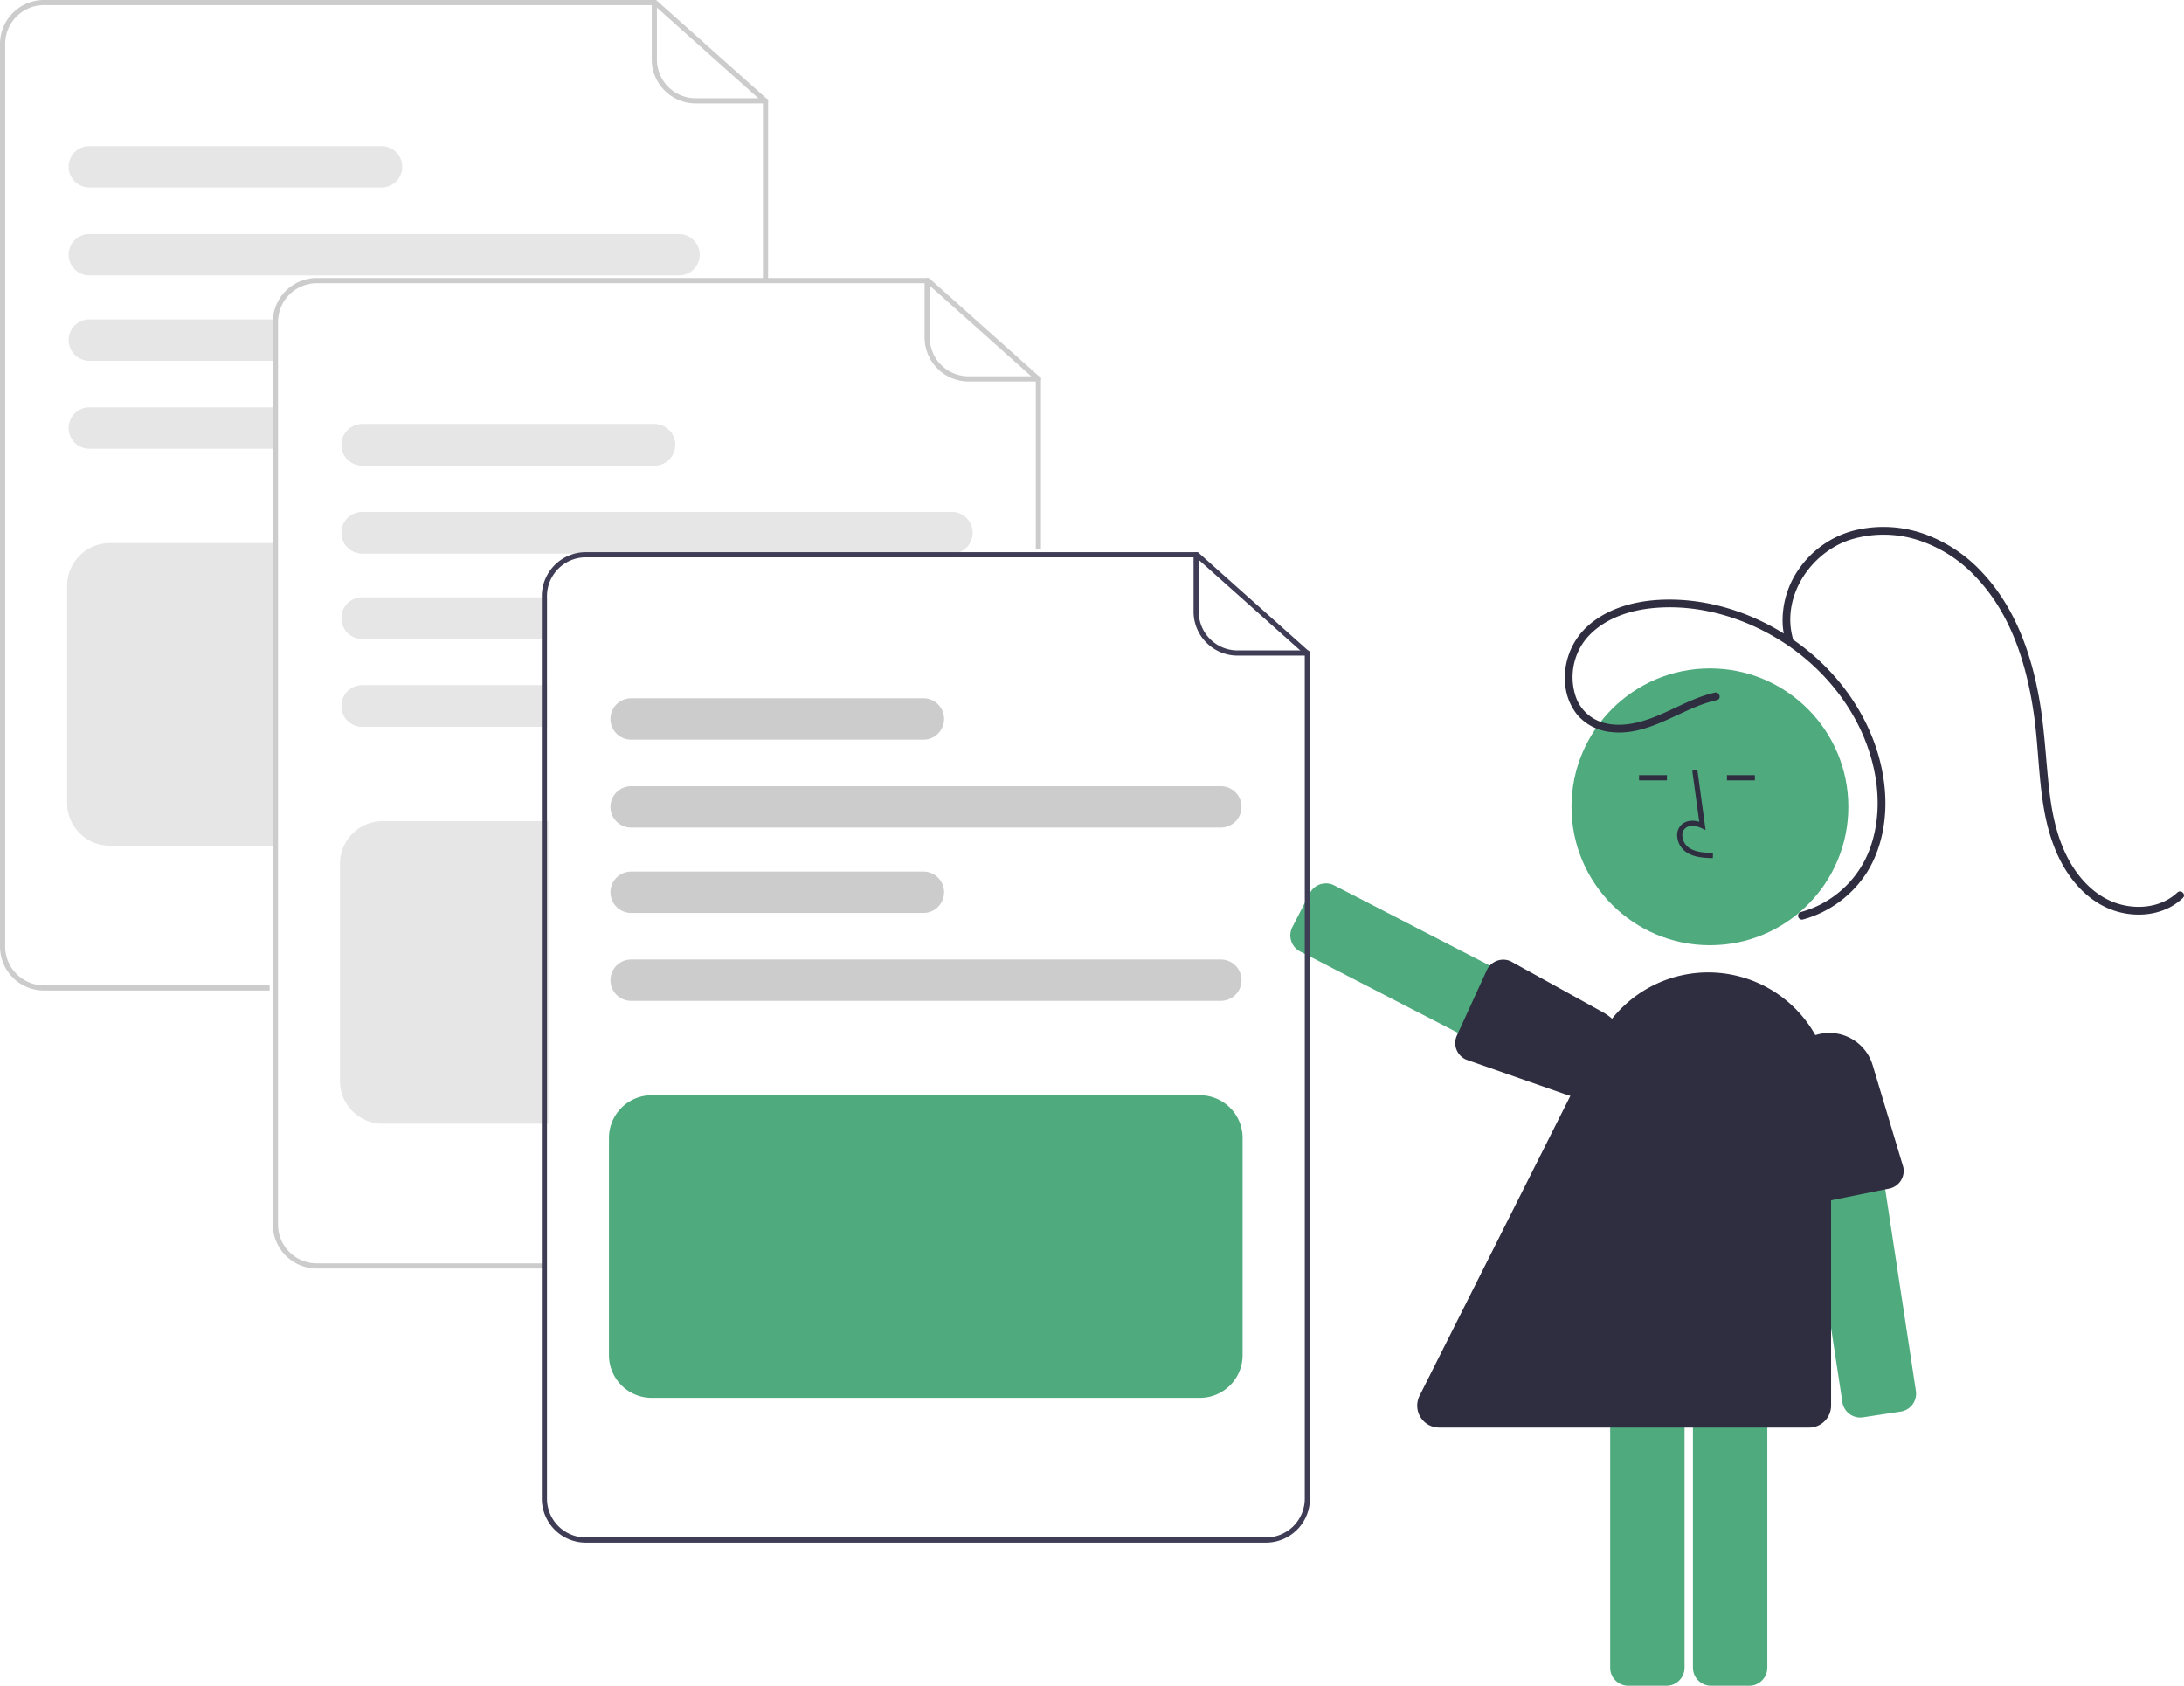 <svg xmlns="http://www.w3.org/2000/svg" data-name="Layer 1" width="844.46" height="651.814" viewBox="0 0 844.46 651.814" xmlns:xlink="http://www.w3.org/1999/xlink"><path d="M789.817,548.366,680.48,491.995a7.007,7.007,0,0,1-3.014-9.429l6.763-13.118a7.008,7.008,0,0,1,9.429-3.014l109.337,56.372a7.007,7.007,0,0,1,3.014,9.429l-6.764,13.118a6.952,6.952,0,0,1-4.092,3.457,7.034,7.034,0,0,1-2.144.337A6.956,6.956,0,0,1,789.817,548.366Z" transform="translate(-177.77 -124.093)" fill="#4faa7e"/><path d="M756.482,495.633a6.966,6.966,0,0,1,5.394.141l35.831,19.812a17.469,17.469,0,0,1,7.253,22.952l-.449-.219.449.219a17.484,17.484,0,0,1-21.476,8.842l-38.859-13.582a6.999,6.999,0,0,1-3.573-9.237L752.606,499.33a7.037,7.037,0,0,1,.743-1.294A6.958,6.958,0,0,1,756.482,495.633Z" transform="translate(-177.77 -124.093)" fill="#2f2e41"/><circle cx="661.155" cy="311.968" r="53.519" fill="#4faa7e"/><path d="M832.358,768.907V645.893a7.008,7.008,0,0,1,7-7h14.759a7.008,7.008,0,0,1,7,7V768.907a7.008,7.008,0,0,1-7,7H839.358A7.008,7.008,0,0,1,832.358,768.907Z" transform="translate(-177.77 -124.093)" fill="#4faa7e"/><path d="M800.358,768.907V645.893a7.008,7.008,0,0,1,7-7h14.759a7.008,7.008,0,0,1,7,7V768.907a7.008,7.008,0,0,1-7,7H807.358A7.008,7.008,0,0,1,800.358,768.907Z" transform="translate(-177.77 -124.093)" fill="#4faa7e"/><path d="M840.049,455.897l.056-2c-3.721-.104-7.001-.337-9.466-2.138A6.148,6.148,0,0,1,828.258,447.231a3.514,3.514,0,0,1,1.153-2.895c1.636-1.382,4.269-.935,6.188-.055l1.655.759-3.173-23.19-1.981.271,2.699,19.727c-2.607-.767-5.023-.437-6.678.961a5.471,5.471,0,0,0-1.86,4.492,8.133,8.133,0,0,0,3.2,6.073C832.627,455.689,836.742,455.804,840.049,455.897Z" transform="translate(-177.77 -124.093)" fill="#2f2e41"/><rect x="633.758" y="299.73" width="10.771" height="2" fill="#2f2e41"/><rect x="667.758" y="299.73" width="10.771" height="2" fill="#2f2e41"/><path d="M890.139,666.249,871.629,544.635a7.007,7.007,0,0,1,5.867-7.973L892.087,534.441a7.008,7.008,0,0,1,7.974,5.867L918.571,661.921a7.008,7.008,0,0,1-5.867,7.974l-14.591,2.221a6.994,6.994,0,0,1-7.974-5.867Z" transform="translate(-177.77 -124.093)" fill="#4faa7e"/><path d="M875.834,588.191a6.966,6.966,0,0,1-3.055-4.448l-5.019-40.635a17.469,17.469,0,0,1,14.311-19.354l.087.492-.087-.492a17.484,17.484,0,0,1,19.773,12.184l11.84,39.425a6.999,6.999,0,0,1-5.375,8.318l-27.205,5.474a7.037,7.037,0,0,1-1.484.159A6.958,6.958,0,0,1,875.834,588.191Z" transform="translate(-177.77 -124.093)" fill="#2f2e41"/><path d="M877.27,676.093H734.247a8.5,8.5,0,0,1-7.594-12.319L795.802,526.263a47.516,47.516,0,0,1,89.968,21.347V667.593A8.51,8.51,0,0,1,877.27,676.093Z" transform="translate(-177.77 -124.093)" fill="#2f2e41"/><path d="M840.821,391.907c-10.956,2.446-20.197,9.587-31.212,11.807-5.02,1.012-10.548.97-15.158-1.501a15.799,15.799,0,0,1-7.335-8.559,23.621,23.621,0,0,1,3.767-22.341c6.184-7.57,16.043-11.058,25.502-12.041,18.93-1.967,38.375,4.271,53.783,15.137,15.909,11.22,28.114,28.067,32.208,47.241,2.188,10.25,1.973,21.153-1.764,31.023a39.528,39.528,0,0,1-19.769,21.545,38.796,38.796,0,0,1-6.766,2.519,1.501,1.501,0,0,0,.798,2.893A42.731,42.731,0,0,0,899.642,461.391c5.861-9.375,7.827-20.852,6.925-31.759-1.746-21.099-13.349-40.492-29.569-53.768-15.582-12.754-35.74-20.515-56.007-19.898-10.164.309-20.715,2.889-28.619,9.587a26.919,26.919,0,0,0-9.342,23.787,21.571,21.571,0,0,0,4.736,11.294,19.518,19.518,0,0,0,12.528,6.47c11.984,1.56,22.376-5.233,32.966-9.6a51.263,51.263,0,0,1,8.36-2.705c1.883-.421,1.086-3.313-.798-2.893Z" transform="translate(-177.77 -124.093)" fill="#2f2e41"/><path d="M870.923,370.705c-4.303-16.107,6.926-32.872,22.184-37.902a43.585,43.585,0,0,1,26.84.299,52.942,52.942,0,0,1,22.118,14.441c13.374,14.228,19.299,33.432,22.071,52.366,2.862,19.549,1.247,40.961,11.25,58.725,4.147,7.365,10.303,13.814,18.257,16.986,7.42,2.959,16.31,2.973,23.419-.873a22.458,22.458,0,0,0,4.705-3.437c1.407-1.328-.717-3.446-2.121-2.121-5.953,5.617-14.825,6.677-22.476,4.472-8.345-2.404-14.769-8.818-19.001-16.203-4.895-8.541-6.933-18.303-8.045-27.989-1.213-10.574-1.681-21.204-3.302-31.735-2.923-18.993-9.238-38.059-22.636-52.312a56.363,56.363,0,0,0-22.275-14.821,47.224,47.224,0,0,0-27.278-1.377,37.203,37.203,0,0,0-20.506,13.79,34.679,34.679,0,0,0-7.073,22.536,30.616,30.616,0,0,0,.975,5.953,1.501,1.501,0,0,0,2.893-.798Z" transform="translate(-177.77 -124.093)" fill="#2f2e41"/><path d="M282.03,507.093H194.77a17.019,17.019,0,0,1-17-17v-349a17.019,17.019,0,0,1,17-17H431.451l43.319,38.678v70.322h-2V163.667L430.688,126.093H194.77a15.017,15.017,0,0,0-15,15v349a15.017,15.017,0,0,0,15,15h87.26Z" transform="translate(-177.77 -124.093)" fill="#ccc"/><path d="M473.77,164.093h-27a17.019,17.019,0,0,1-17-17v-22a1,1,0,1,1,2,0v22a15.017,15.017,0,0,0,15,15h27a1,1,0,0,1,0,2Z" transform="translate(-177.77 -124.093)" fill="#ccc"/><path d="M440.31,214.593h-228a8,8,0,0,0,0,16h228a8,8,0,0,0,0-16Z" transform="translate(-177.77 -124.093)" fill="#e6e6e6"/><path d="M325.31,180.593h-113a8,8,0,0,0,0,16h113a8,8,0,0,0,0-16Z" transform="translate(-177.77 -124.093)" fill="#e6e6e6"/><path d="M212.31,281.593a8,8,0,0,0,0,16h71.46v-16Z" transform="translate(-177.77 -124.093)" fill="#e6e6e6"/><path d="M212.31,247.593a8,8,0,1,0,0,16h71.46v-16Z" transform="translate(-177.77 -124.093)" fill="#e6e6e6"/><path d="M284.27,451.093h-64.04a16.519,16.519,0,0,1-16.5-16.5v-84a16.519,16.519,0,0,1,16.5-16.5h64.04Z" transform="translate(-177.77 -124.093)" fill="#e6e6e6"/><path d="M387.53,614.593H300.27a17.019,17.019,0,0,1-17-17v-349a17.019,17.019,0,0,1,17-17H536.951l43.319,38.678v66.322h-2V271.167L536.188,233.593H300.27a15.017,15.017,0,0,0-15,15v349a15.017,15.017,0,0,0,15,15h87.26Z" transform="translate(-177.77 -124.093)" fill="#ccc"/><path d="M579.27,271.593h-27a17.019,17.019,0,0,1-17-17v-22a1,1,0,1,1,2,0v22a15.017,15.017,0,0,0,15,15h27a1,1,0,0,1,0,2Z" transform="translate(-177.77 -124.093)" fill="#ccc"/><path d="M545.81,322.093h-228a8,8,0,0,0,0,16h228a8,8,0,0,0,0-16Z" transform="translate(-177.77 -124.093)" fill="#e6e6e6"/><path d="M430.81,288.093h-113a8,8,0,0,0,0,16h113a8,8,0,0,0,0-16Z" transform="translate(-177.77 -124.093)" fill="#e6e6e6"/><path d="M545.81,322.093h-228a8,8,0,0,0,0,16h228a8,8,0,0,0,0-16Z" transform="translate(-177.77 -124.093)" fill="#e6e6e6"/><path d="M430.81,288.093h-113a8,8,0,0,0,0,16h113a8,8,0,0,0,0-16Z" transform="translate(-177.77 -124.093)" fill="#e6e6e6"/><path d="M317.81,389.093a8,8,0,0,0,0,16h71.46v-16Z" transform="translate(-177.77 -124.093)" fill="#e6e6e6"/><path d="M317.81,355.093a8,8,0,0,0,0,16h71.46v-16Z" transform="translate(-177.77 -124.093)" fill="#e6e6e6"/><path d="M317.81,389.093a8,8,0,0,0,0,16h71.46v-16Z" transform="translate(-177.77 -124.093)" fill="#e6e6e6"/><path d="M317.81,355.093a8,8,0,0,0,0,16h71.46v-16Z" transform="translate(-177.77 -124.093)" fill="#e6e6e6"/><path d="M389.77,558.593h-64.04a16.519,16.519,0,0,1-16.5-16.5v-84a16.519,16.519,0,0,1,16.5-16.5h64.04Z" transform="translate(-177.77 -124.093)" fill="#e6e6e6"/><path d="M395.41,340.093a16.994,16.994,0,0,0-8.14,14.5v2.5h2v-2.5a15.027,15.027,0,0,1,11.15-14.5Zm245.54-2.5H404.27a17.02,17.02,0,0,0-17,17v349a17.024,17.024,0,0,0,17,17h263a17.024,17.024,0,0,0,17-17v-327.32Zm41.32,366a15.018,15.018,0,0,1-15,15h-263a15.018,15.018,0,0,1-15-15v-349a15.027,15.027,0,0,1,11.15-14.5,14.833,14.833,0,0,1,3.85-.5H640.19l42.08,37.57Zm-286.86-363.5a16.994,16.994,0,0,0-8.14,14.5v2.5h2v-2.5a15.027,15.027,0,0,1,11.15-14.5Z" transform="translate(-177.77 -124.093)" fill="#3f3d56"/><path d="M683.27,377.593h-27a17.019,17.019,0,0,1-17-17v-22a1,1,0,0,1,2,0v22a15.017,15.017,0,0,0,15,15h27a1,1,0,0,1,0,2Z" transform="translate(-177.77 -124.093)" fill="#3f3d56"/><path d="M649.812,444.093h-228a8,8,0,1,1,0-16h228a8,8,0,0,1,0,16Z" transform="translate(-177.77 -124.093)" fill="#ccc"/><path d="M534.812,410.093h-113a8,8,0,1,1,0-16h113a8,8,0,0,1,0,16Z" transform="translate(-177.77 -124.093)" fill="#ccc"/><path d="M649.812,511.093h-228a8,8,0,1,1,0-16h228a8,8,0,0,1,0,16Z" transform="translate(-177.77 -124.093)" fill="#ccc"/><path d="M534.812,477.093h-113a8,8,0,1,1,0-16h113a8,8,0,0,1,0,16Z" transform="translate(-177.77 -124.093)" fill="#ccc"/><path d="M641.729,664.593h-212a16.519,16.519,0,0,1-16.5-16.5v-84a16.519,16.519,0,0,1,16.5-16.5h212a16.519,16.519,0,0,1,16.5,16.5v84A16.519,16.519,0,0,1,641.729,664.593Z" transform="translate(-177.77 -124.093)" fill="#4faa7e"/></svg>